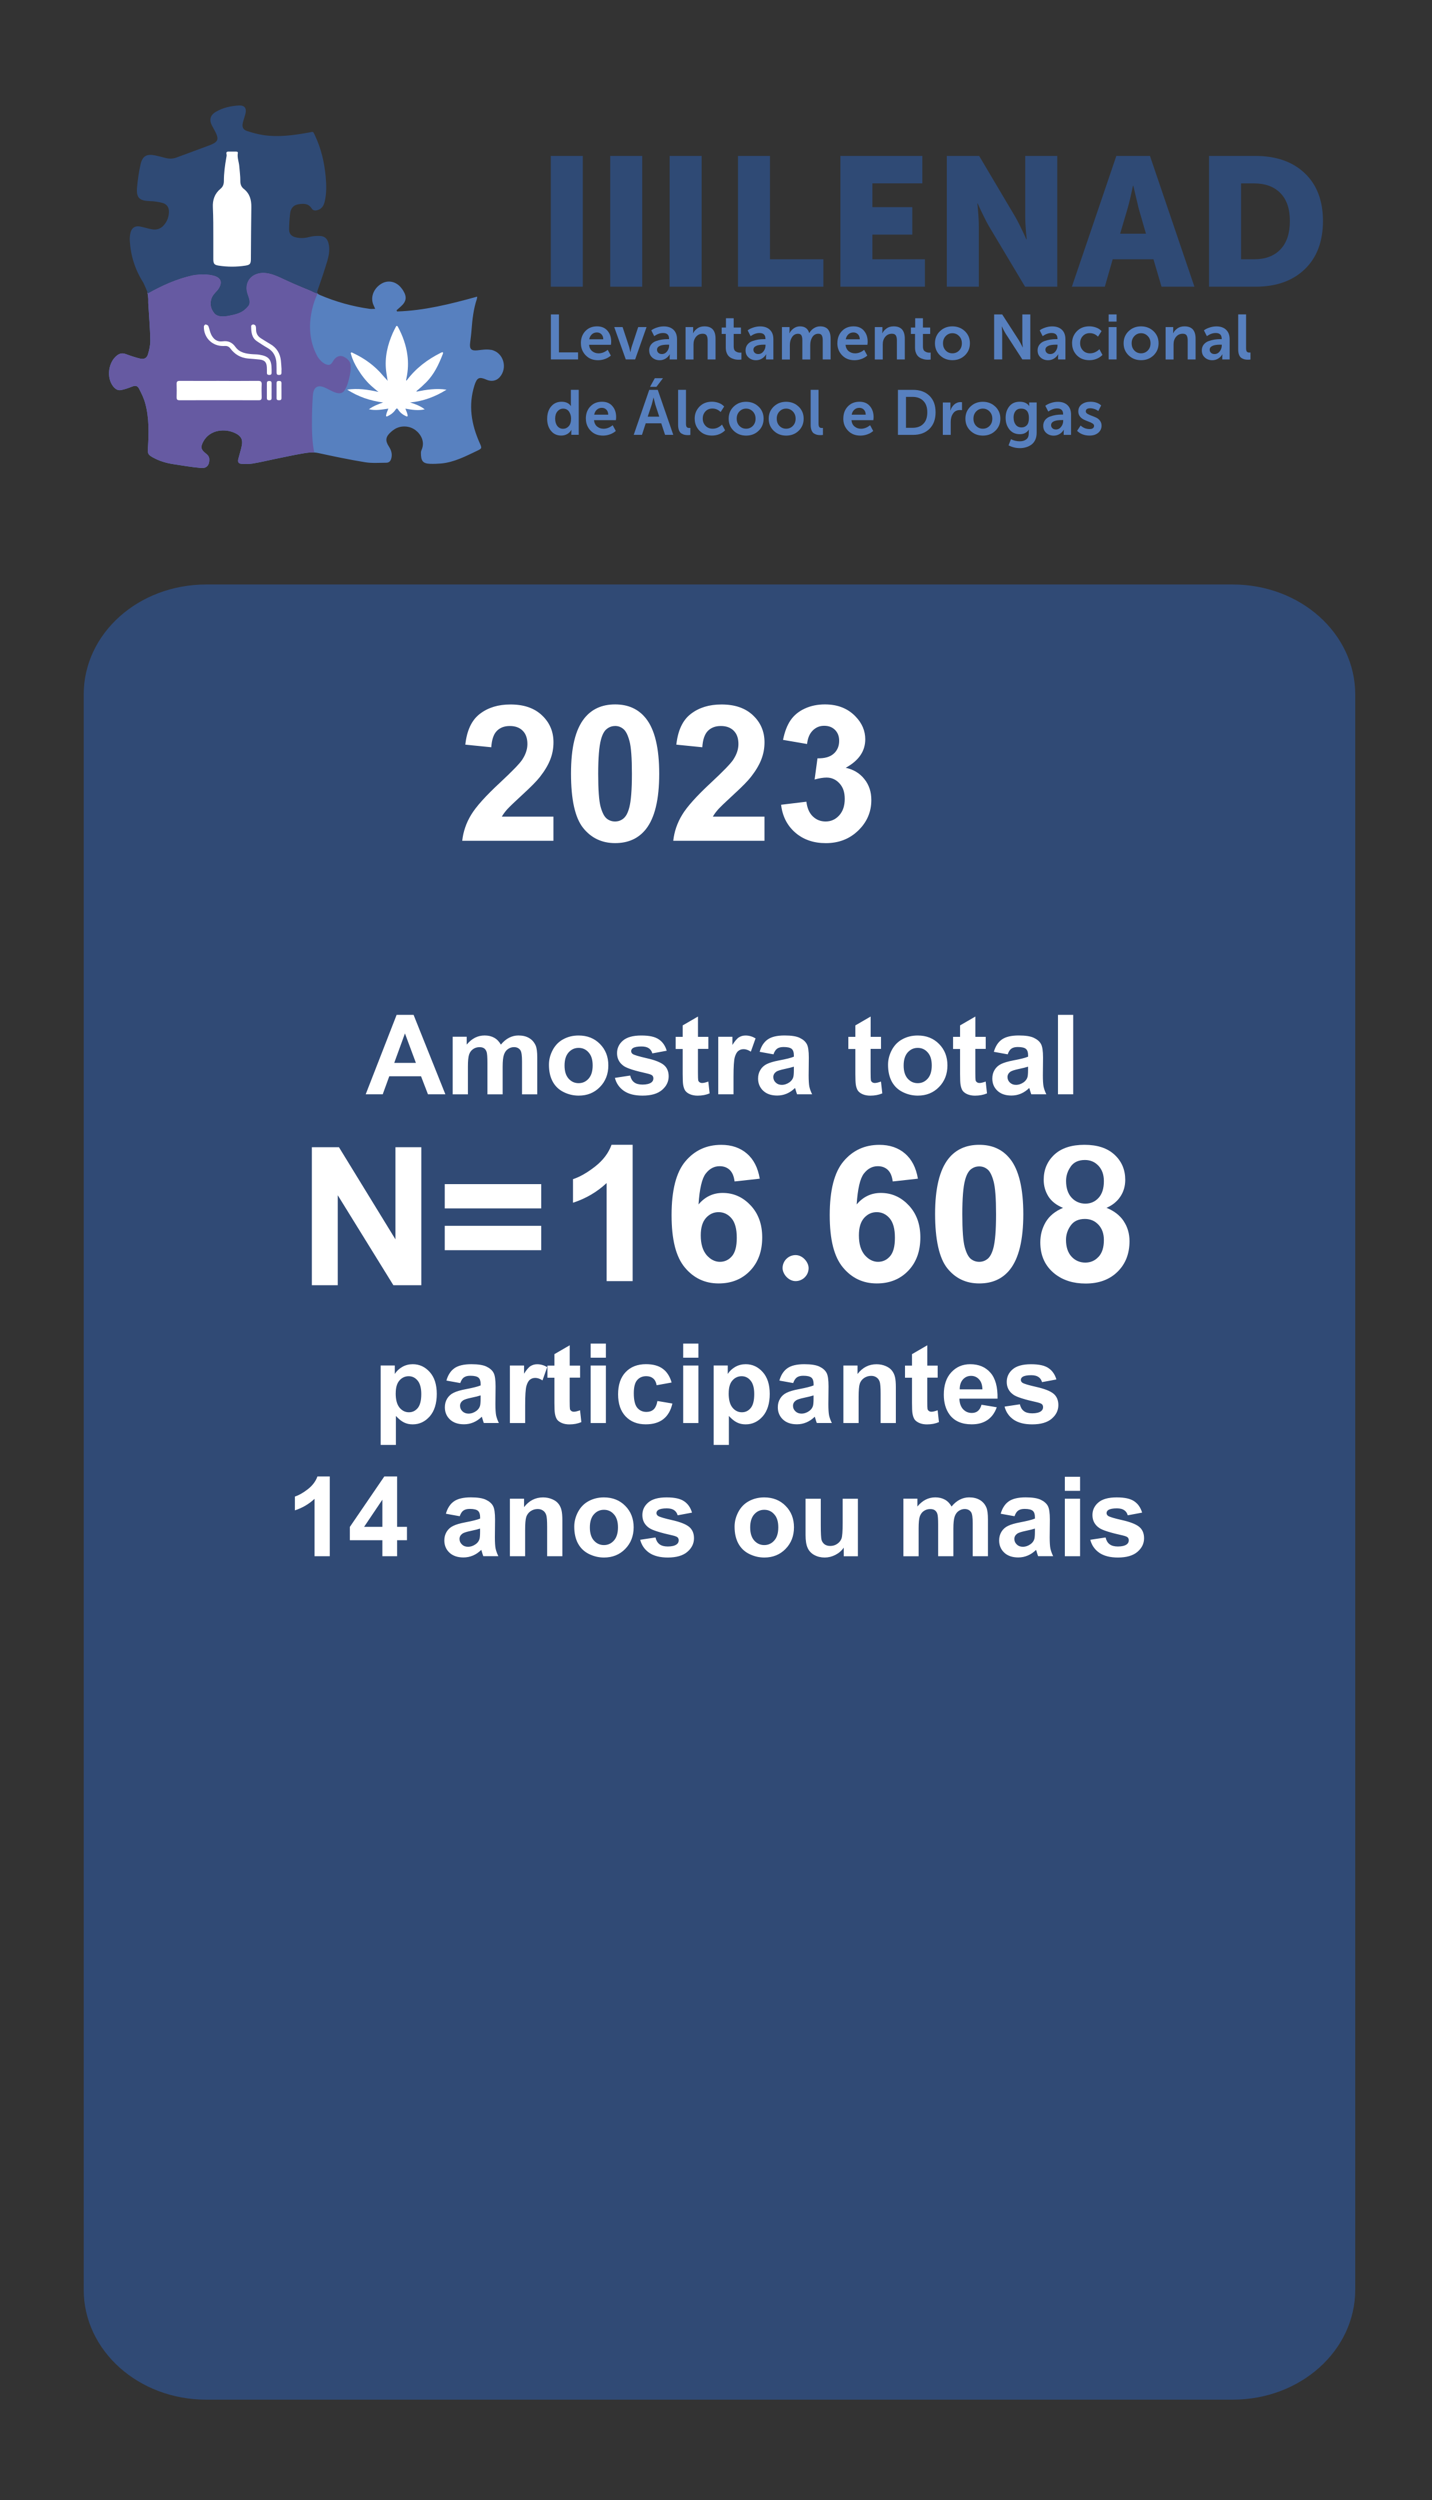 <svg xmlns="http://www.w3.org/2000/svg" id="Camada_1" data-name="Camada 1" viewBox="0 0 413 721"><rect x="0" y="0" width="413" height="721" fill="#333333" stroke="none"/><defs><style>      .cls-1 {        fill: #665aa2;      }      .cls-2 {        fill: #304a75;        fill-rule: evenodd;        isolation: isolate;      }      .cls-3 {        fill: #2f4a75;      }      .cls-4 {        fill: #fff;      }      .cls-5 {        fill: #5780bf;      }      .cls-6 {        fill: #fbe930;      }    </style></defs><g><path class="cls-2" d="M355.51,692H59.49c-19.57,0-35.35-14.15-35.35-31.72V200.27c0-17.57,15.77-31.72,35.35-31.72h296.02c19.57,0,35.35,14.15,35.35,31.72v460.01c0,17.57-15.77,31.72-35.35,31.72Z"></path><path class="cls-4" d="M128.46,315.57h-5.03l-2-5.2h-9.16l-1.89,5.2h-4.91l8.92-22.91h4.89l9.17,22.91ZM119.95,306.51l-3.16-8.5-3.09,8.5h6.25ZM130.55,298.97h4.05v2.27c1.45-1.76,3.17-2.64,5.17-2.64,1.06,0,1.98.22,2.77.66s1.42,1.1,1.92,1.98c.73-.89,1.52-1.55,2.36-1.98s1.74-.66,2.7-.66c1.22,0,2.25.25,3.09.75.84.49,1.47,1.21,1.89,2.17.3.71.45,1.85.45,3.44v10.61h-4.39v-9.48c0-1.65-.15-2.71-.45-3.19-.41-.62-1.03-.94-1.88-.94-.61,0-1.19.19-1.73.56s-.93.93-1.17,1.66c-.24.72-.36,1.86-.36,3.42v7.97h-4.39v-9.09c0-1.61-.08-2.66-.23-3.12s-.4-.82-.73-1.05c-.32-.23-.77-.34-1.33-.34-.68,0-1.29.18-1.83.55s-.93.89-1.17,1.58c-.23.69-.34,1.83-.34,3.42v8.06h-4.39v-16.59ZM158.32,307.04c0-1.46.36-2.87,1.08-4.23.72-1.36,1.73-2.41,3.05-3.12,1.32-.72,2.8-1.08,4.42-1.08,2.51,0,4.57.82,6.17,2.45,1.6,1.62,2.41,3.68,2.41,6.17s-.81,4.59-2.44,6.25c-1.61,1.65-3.65,2.47-6.11,2.47-1.52,0-2.97-.34-4.36-1.03-1.38-.69-2.42-1.69-3.14-3.02-.72-1.33-1.08-2.95-1.08-4.86ZM162.82,307.27c0,1.65.39,2.91,1.17,3.78.78.87,1.74,1.31,2.89,1.31,1.15,0,2.1-.44,2.88-1.31.78-.88,1.17-2.15,1.17-3.81s-.39-2.88-1.17-3.75c-.77-.88-1.73-1.31-2.88-1.31s-2.11.44-2.89,1.31c-.78.87-1.17,2.14-1.17,3.78ZM177.34,310.83l4.41-.67c.19.85.57,1.51,1.14,1.95.57.44,1.38.66,2.41.66,1.14,0,1.99-.21,2.56-.62.39-.29.58-.68.58-1.17,0-.33-.1-.61-.31-.83-.22-.21-.71-.4-1.47-.58-3.54-.78-5.79-1.49-6.73-2.14-1.31-.9-1.97-2.14-1.97-3.73,0-1.44.57-2.65,1.7-3.62s2.9-1.47,5.28-1.47,3.96.37,5.06,1.11,1.86,1.83,2.28,3.28l-4.14.77c-.18-.65-.52-1.14-1.02-1.48-.49-.34-1.19-.52-2.11-.52-1.16,0-1.98.16-2.48.48-.33.23-.5.53-.5.89,0,.31.15.58.44.8.4.29,1.76.7,4.09,1.23,2.34.53,3.98,1.18,4.91,1.95.92.78,1.38,1.87,1.38,3.27,0,1.52-.64,2.83-1.91,3.92-1.27,1.09-3.15,1.64-5.64,1.64-2.26,0-4.05-.46-5.38-1.38-1.31-.92-2.17-2.16-2.58-3.73ZM204.29,298.97v3.5h-3v6.69c0,1.35.03,2.15.08,2.38.06.22.19.4.39.55.21.15.46.22.75.22.41,0,.99-.14,1.77-.42l.38,3.41c-1.02.44-2.18.66-3.47.66-.79,0-1.51-.13-2.14-.39-.64-.27-1.1-.61-1.41-1.03-.29-.43-.49-1-.61-1.72-.09-.51-.14-1.54-.14-3.09v-7.23h-2.02v-3.5h2.02v-3.3l4.41-2.56v5.86h3ZM211.54,315.57h-4.39v-16.59h4.08v2.36c.7-1.11,1.32-1.85,1.88-2.2.56-.35,1.2-.53,1.91-.53,1,0,1.96.28,2.89.83l-1.36,3.83c-.74-.48-1.43-.72-2.06-.72s-1.14.17-1.56.52c-.43.33-.77.94-1.02,1.83-.24.89-.36,2.74-.36,5.56v5.12ZM223.07,304.04l-3.98-.72c.45-1.6,1.22-2.79,2.31-3.56s2.72-1.16,4.88-1.16c1.96,0,3.42.23,4.38.7.96.46,1.63,1.05,2.02,1.77.4.71.59,2.02.59,3.92l-.05,5.12c0,1.46.07,2.54.2,3.23.15.69.41,1.43.8,2.22h-4.34c-.11-.29-.26-.72-.42-1.3-.07-.26-.12-.43-.16-.52-.75.73-1.55,1.28-2.41,1.64-.85.36-1.77.55-2.73.55-1.71,0-3.06-.46-4.05-1.39-.98-.93-1.47-2.1-1.47-3.52,0-.94.22-1.77.67-2.5.45-.74,1.07-1.3,1.88-1.69.81-.4,1.98-.74,3.5-1.03,2.05-.39,3.47-.74,4.27-1.08v-.44c0-.84-.21-1.44-.62-1.8-.42-.36-1.2-.55-2.36-.55-.78,0-1.39.16-1.83.47-.44.3-.79.84-1.06,1.61ZM228.95,307.6c-.56.19-1.45.41-2.67.67-1.22.26-2.02.52-2.39.77-.57.41-.86.92-.86,1.55s.23,1.15.69,1.59c.46.45,1.04.67,1.75.67.79,0,1.55-.26,2.27-.78.53-.4.88-.88,1.05-1.45.11-.38.17-1.09.17-2.14v-.88ZM254.09,298.97v3.5h-3v6.69c0,1.35.03,2.15.08,2.38.06.22.19.4.39.55.21.15.46.22.75.22.41,0,.99-.14,1.77-.42l.38,3.41c-1.02.44-2.18.66-3.47.66-.79,0-1.51-.13-2.14-.39-.64-.27-1.1-.61-1.41-1.03-.29-.43-.49-1-.61-1.72-.09-.51-.14-1.54-.14-3.09v-7.23h-2.02v-3.5h2.02v-3.3l4.41-2.56v5.86h3ZM256.12,307.04c0-1.46.36-2.87,1.08-4.23.72-1.36,1.73-2.41,3.05-3.12,1.32-.72,2.8-1.08,4.42-1.08,2.51,0,4.57.82,6.17,2.45,1.6,1.62,2.41,3.68,2.41,6.17s-.81,4.59-2.44,6.25c-1.61,1.65-3.65,2.47-6.11,2.47-1.52,0-2.97-.34-4.36-1.03-1.38-.69-2.42-1.69-3.14-3.02-.72-1.33-1.08-2.95-1.08-4.86ZM260.62,307.27c0,1.65.39,2.91,1.17,3.78.78.87,1.74,1.31,2.89,1.31,1.15,0,2.1-.44,2.88-1.31.78-.88,1.17-2.15,1.17-3.81s-.39-2.88-1.17-3.75c-.77-.88-1.73-1.31-2.88-1.31s-2.11.44-2.89,1.31c-.78.87-1.17,2.14-1.17,3.78ZM284.29,298.97v3.5h-3v6.69c0,1.35.03,2.15.08,2.38.06.22.19.4.39.55.21.15.46.22.75.22.41,0,.99-.14,1.77-.42l.38,3.41c-1.02.44-2.18.66-3.47.66-.79,0-1.51-.13-2.14-.39-.64-.27-1.1-.61-1.41-1.03-.29-.43-.49-1-.61-1.72-.09-.51-.14-1.54-.14-3.09v-7.23h-2.02v-3.5h2.02v-3.3l4.41-2.56v5.86h3ZM290.62,304.04l-3.98-.72c.45-1.6,1.22-2.79,2.31-3.56s2.72-1.16,4.88-1.16c1.96,0,3.42.23,4.38.7.96.46,1.63,1.05,2.02,1.77.4.71.59,2.02.59,3.92l-.05,5.12c0,1.46.07,2.54.2,3.23.15.69.41,1.43.8,2.22h-4.34c-.11-.29-.26-.72-.42-1.3-.07-.26-.12-.43-.16-.52-.75.73-1.55,1.28-2.41,1.64-.85.36-1.77.55-2.73.55-1.71,0-3.06-.46-4.05-1.39-.98-.93-1.47-2.1-1.47-3.52,0-.94.22-1.77.67-2.5.45-.74,1.07-1.3,1.88-1.69.81-.4,1.98-.74,3.5-1.03,2.05-.39,3.47-.74,4.27-1.08v-.44c0-.84-.21-1.44-.62-1.8-.42-.36-1.2-.55-2.36-.55-.78,0-1.39.16-1.83.47-.44.3-.79.84-1.06,1.61ZM296.49,307.6c-.56.19-1.45.41-2.67.67-1.22.26-2.02.52-2.39.77-.57.41-.86.92-.86,1.55s.23,1.15.69,1.59c.46.45,1.04.67,1.75.67.79,0,1.55-.26,2.27-.78.53-.4.88-.88,1.05-1.45.11-.38.17-1.09.17-2.14v-.88ZM305.13,315.57v-22.91h4.39v22.91h-4.39Z"></path><path class="cls-4" d="M109.77,393.77h4.09v2.44c.53-.83,1.25-1.51,2.16-2.03s1.91-.78,3.02-.78c1.93,0,3.56.76,4.91,2.27s2.02,3.61,2.02,6.31-.68,4.93-2.03,6.47c-1.35,1.53-2.99,2.3-4.92,2.3-.92,0-1.75-.18-2.5-.55-.74-.36-1.52-.99-2.34-1.88v8.36h-4.39v-22.91ZM114.12,401.79c0,1.86.37,3.24,1.11,4.14.74.89,1.64,1.33,2.7,1.33s1.87-.41,2.55-1.22c.68-.82,1.02-2.17,1.02-4.03,0-1.74-.35-3.03-1.05-3.88s-1.56-1.27-2.59-1.27-1.96.42-2.67,1.25c-.71.82-1.06,2.05-1.06,3.67ZM132.73,398.84l-3.98-.72c.45-1.6,1.22-2.79,2.31-3.56s2.72-1.16,4.88-1.16c1.96,0,3.42.23,4.38.7.96.46,1.63,1.05,2.02,1.77.4.71.59,2.02.59,3.92l-.05,5.12c0,1.46.07,2.54.2,3.23.15.69.41,1.43.8,2.22h-4.34c-.11-.29-.26-.72-.42-1.3-.07-.26-.12-.43-.16-.52-.75.73-1.55,1.28-2.41,1.64s-1.77.55-2.73.55c-1.71,0-3.06-.46-4.05-1.39-.98-.93-1.47-2.1-1.47-3.52,0-.94.22-1.77.67-2.5.45-.74,1.07-1.3,1.88-1.69.81-.4,1.98-.74,3.5-1.03,2.05-.39,3.47-.74,4.27-1.08v-.44c0-.84-.21-1.44-.62-1.8-.42-.36-1.2-.55-2.36-.55-.78,0-1.39.16-1.83.47-.44.3-.79.84-1.06,1.61ZM138.6,402.4c-.56.19-1.45.41-2.67.67s-2.02.52-2.39.77c-.57.41-.86.92-.86,1.55s.23,1.15.69,1.59,1.04.67,1.75.67c.79,0,1.55-.26,2.27-.78.53-.4.88-.88,1.05-1.45.11-.38.17-1.09.17-2.14v-.88ZM151.45,410.37h-4.39v-16.59h4.08v2.36c.7-1.11,1.32-1.85,1.88-2.2.56-.35,1.2-.53,1.91-.53,1,0,1.96.28,2.89.83l-1.36,3.83c-.74-.48-1.43-.72-2.06-.72s-1.14.17-1.56.52c-.43.33-.77.94-1.02,1.83-.24.89-.36,2.74-.36,5.56v5.12ZM167.3,393.77v3.5h-3v6.69c0,1.35.03,2.15.08,2.38.06.22.19.4.39.55.21.15.46.22.75.22.41,0,.99-.14,1.77-.42l.38,3.41c-1.02.44-2.18.66-3.47.66-.79,0-1.51-.13-2.14-.39-.64-.27-1.1-.61-1.41-1.03-.29-.43-.49-1-.61-1.72-.09-.51-.14-1.54-.14-3.09v-7.23h-2.02v-3.5h2.02v-3.3l4.41-2.56v5.86h3ZM170.35,391.52v-4.06h4.39v4.06h-4.39ZM170.35,410.37v-16.59h4.39v16.59h-4.39ZM193.71,398.68l-4.33.78c-.15-.86-.48-1.52-1-1.95-.51-.44-1.18-.66-2-.66-1.09,0-1.97.38-2.62,1.14-.65.75-.97,2.01-.97,3.78,0,1.97.33,3.36.98,4.17.67.81,1.56,1.22,2.67,1.22.83,0,1.52-.23,2.05-.7.53-.48.91-1.3,1.12-2.45l4.31.73c-.45,1.98-1.31,3.47-2.58,4.48s-2.97,1.52-5.11,1.52c-2.43,0-4.36-.77-5.81-2.3-1.44-1.53-2.16-3.65-2.16-6.36s.72-4.87,2.17-6.39c1.45-1.53,3.41-2.3,5.88-2.3,2.02,0,3.62.44,4.81,1.31,1.2.86,2.06,2.19,2.58,3.97ZM197.04,391.52v-4.06h4.39v4.06h-4.39ZM197.04,410.37v-16.59h4.39v16.59h-4.39ZM205.8,393.77h4.09v2.44c.53-.83,1.25-1.51,2.16-2.03s1.91-.78,3.02-.78c1.93,0,3.56.76,4.91,2.27s2.02,3.61,2.02,6.31-.68,4.93-2.03,6.47c-1.35,1.53-2.99,2.3-4.92,2.3-.92,0-1.75-.18-2.5-.55-.74-.36-1.52-.99-2.34-1.88v8.36h-4.39v-22.91ZM210.15,401.79c0,1.86.37,3.24,1.11,4.14.74.89,1.64,1.33,2.7,1.33s1.87-.41,2.55-1.22c.68-.82,1.02-2.17,1.02-4.03,0-1.74-.35-3.03-1.05-3.88s-1.56-1.27-2.59-1.27-1.96.42-2.67,1.25c-.71.82-1.06,2.05-1.06,3.67ZM228.76,398.84l-3.98-.72c.45-1.6,1.22-2.79,2.31-3.56s2.72-1.16,4.88-1.16c1.96,0,3.42.23,4.38.7.96.46,1.63,1.05,2.02,1.77.4.71.59,2.02.59,3.92l-.05,5.12c0,1.46.07,2.54.2,3.23.15.69.41,1.43.8,2.22h-4.34c-.11-.29-.26-.72-.42-1.3-.07-.26-.12-.43-.16-.52-.75.73-1.55,1.28-2.41,1.64s-1.77.55-2.73.55c-1.71,0-3.06-.46-4.05-1.39-.98-.93-1.47-2.1-1.47-3.52,0-.94.22-1.77.67-2.5.45-.74,1.07-1.3,1.88-1.69.81-.4,1.98-.74,3.5-1.03,2.05-.39,3.47-.74,4.27-1.08v-.44c0-.84-.21-1.44-.62-1.8-.42-.36-1.2-.55-2.36-.55-.78,0-1.39.16-1.83.47-.44.3-.79.84-1.06,1.61ZM234.63,402.4c-.56.19-1.45.41-2.67.67s-2.02.52-2.39.77c-.57.41-.86.92-.86,1.55s.23,1.15.69,1.59,1.04.67,1.75.67c.79,0,1.55-.26,2.27-.78.53-.4.88-.88,1.05-1.45.11-.38.17-1.09.17-2.14v-.88ZM258.37,410.37h-4.39v-8.47c0-1.79-.09-2.95-.28-3.47-.19-.53-.49-.94-.92-1.23-.42-.29-.92-.44-1.52-.44-.76,0-1.44.21-2.05.62s-1.02.97-1.25,1.66c-.22.69-.33,1.96-.33,3.81v7.52h-4.39v-16.59h4.08v2.44c1.45-1.88,3.27-2.81,5.47-2.81.97,0,1.85.18,2.66.53.8.34,1.41.79,1.81,1.33.42.54.7,1.16.86,1.84.17.69.25,1.67.25,2.95v10.31ZM270.43,393.77v3.5h-3v6.69c0,1.35.03,2.15.08,2.38.06.22.19.4.39.55.21.15.46.22.75.22.41,0,.99-.14,1.77-.42l.38,3.41c-1.02.44-2.18.66-3.47.66-.79,0-1.51-.13-2.14-.39-.64-.27-1.1-.61-1.41-1.03-.29-.43-.49-1-.61-1.72-.09-.51-.14-1.54-.14-3.09v-7.23h-2.02v-3.5h2.02v-3.3l4.41-2.56v5.86h3ZM283.09,405.09l4.38.73c-.56,1.6-1.45,2.83-2.67,3.67-1.21.83-2.72,1.25-4.55,1.25-2.89,0-5.02-.94-6.41-2.83-1.09-1.51-1.64-3.42-1.64-5.72,0-2.75.72-4.9,2.16-6.45,1.44-1.56,3.26-2.34,5.45-2.34,2.47,0,4.42.82,5.84,2.45,1.43,1.62,2.11,4.12,2.05,7.48h-11c.03,1.3.39,2.32,1.06,3.05.68.72,1.52,1.08,2.53,1.08.69,0,1.27-.19,1.73-.56s.82-.98,1.06-1.81ZM283.34,400.65c-.03-1.27-.36-2.23-.98-2.89-.62-.67-1.39-1-2.28-1-.96,0-1.75.35-2.37,1.05s-.93,1.65-.92,2.84h6.56ZM289.73,405.63l4.41-.67c.19.85.57,1.51,1.14,1.95.57.44,1.38.66,2.41.66,1.14,0,1.99-.21,2.56-.62.39-.29.58-.68.58-1.17,0-.33-.1-.61-.31-.83-.22-.21-.71-.4-1.47-.58-3.54-.78-5.79-1.49-6.73-2.14-1.31-.9-1.97-2.14-1.97-3.73,0-1.44.57-2.65,1.7-3.62s2.9-1.47,5.28-1.47,3.96.37,5.06,1.11,1.86,1.83,2.28,3.28l-4.14.77c-.18-.65-.52-1.14-1.02-1.48-.49-.34-1.19-.52-2.11-.52-1.16,0-1.98.16-2.48.48-.33.23-.5.53-.5.89,0,.31.15.58.44.8.4.29,1.76.7,4.09,1.23,2.34.53,3.98,1.18,4.91,1.95.92.78,1.38,1.87,1.38,3.27,0,1.52-.64,2.83-1.91,3.92s-3.15,1.64-5.64,1.64c-2.26,0-4.05-.46-5.38-1.38-1.31-.92-2.17-2.16-2.58-3.73Z"></path><path class="cls-4" d="M95.11,448.77h-4.39v-16.55c-1.6,1.5-3.49,2.61-5.67,3.33v-3.98c1.15-.38,2.39-1.08,3.73-2.12,1.34-1.05,2.27-2.28,2.77-3.67h3.56v23ZM110.28,448.77v-4.61h-9.38v-3.84l9.94-14.55h3.69v14.53h2.84v3.86h-2.84v4.61h-4.25ZM110.28,440.3v-7.83l-5.27,7.83h5.27ZM132.58,437.24l-3.98-.72c.45-1.6,1.22-2.79,2.31-3.56,1.09-.77,2.72-1.16,4.88-1.16,1.96,0,3.42.23,4.38.7.96.46,1.63,1.05,2.02,1.77.4.71.59,2.02.59,3.92l-.05,5.12c0,1.46.07,2.54.2,3.23.15.69.41,1.43.8,2.22h-4.34c-.11-.29-.26-.72-.42-1.3-.07-.26-.12-.43-.16-.52-.75.73-1.55,1.28-2.41,1.64-.85.36-1.77.55-2.73.55-1.71,0-3.06-.46-4.05-1.39-.98-.93-1.47-2.1-1.47-3.52,0-.94.22-1.77.67-2.5.45-.74,1.07-1.3,1.88-1.69.81-.4,1.98-.74,3.5-1.03,2.05-.39,3.47-.74,4.27-1.08v-.44c0-.84-.21-1.44-.62-1.8-.42-.36-1.2-.55-2.36-.55-.78,0-1.39.16-1.83.47-.44.3-.79.84-1.06,1.61ZM138.45,440.8c-.56.19-1.45.41-2.67.67-1.22.26-2.02.52-2.39.77-.57.41-.86.92-.86,1.55s.23,1.15.69,1.59c.46.45,1.04.67,1.75.67.79,0,1.55-.26,2.27-.78.53-.4.88-.88,1.05-1.45.11-.38.17-1.09.17-2.14v-.88ZM162.19,448.77h-4.39v-8.47c0-1.79-.09-2.95-.28-3.47-.19-.53-.49-.94-.92-1.23-.42-.29-.92-.44-1.52-.44-.76,0-1.44.21-2.05.62-.6.42-1.02.97-1.25,1.66-.22.69-.33,1.96-.33,3.81v7.52h-4.39v-16.59h4.08v2.44c1.45-1.88,3.27-2.81,5.47-2.81.97,0,1.85.18,2.66.53.8.34,1.41.79,1.81,1.33.42.54.7,1.16.86,1.84.17.69.25,1.67.25,2.95v10.31ZM165.62,440.24c0-1.46.36-2.87,1.08-4.23.72-1.36,1.73-2.41,3.05-3.12,1.32-.72,2.8-1.08,4.42-1.08,2.51,0,4.57.82,6.17,2.45,1.6,1.62,2.41,3.68,2.41,6.17s-.81,4.59-2.44,6.25c-1.61,1.65-3.65,2.47-6.11,2.47-1.52,0-2.97-.34-4.36-1.03-1.38-.69-2.42-1.69-3.14-3.02-.72-1.33-1.08-2.95-1.08-4.86ZM170.12,440.47c0,1.65.39,2.91,1.17,3.78s1.74,1.31,2.89,1.31,2.1-.44,2.88-1.31c.78-.88,1.17-2.15,1.17-3.81s-.39-2.88-1.17-3.75c-.77-.88-1.73-1.31-2.88-1.31s-2.11.44-2.89,1.31-1.17,2.14-1.17,3.78ZM184.64,444.03l4.41-.67c.19.85.57,1.51,1.14,1.95.57.44,1.38.66,2.41.66,1.14,0,1.99-.21,2.56-.62.39-.29.58-.68.58-1.17,0-.33-.1-.61-.31-.83-.22-.21-.71-.4-1.47-.58-3.54-.78-5.79-1.49-6.73-2.14-1.31-.9-1.97-2.14-1.97-3.73,0-1.44.57-2.65,1.7-3.62,1.14-.98,2.9-1.47,5.28-1.47s3.96.37,5.06,1.11c1.1.74,1.86,1.83,2.28,3.28l-4.14.77c-.18-.65-.52-1.14-1.02-1.48-.49-.34-1.19-.52-2.11-.52-1.16,0-1.98.16-2.48.48-.33.23-.5.53-.5.89,0,.31.15.58.44.8.4.29,1.76.7,4.09,1.23,2.34.53,3.98,1.18,4.91,1.95.92.78,1.38,1.87,1.38,3.27,0,1.52-.64,2.83-1.91,3.92s-3.15,1.64-5.64,1.64c-2.26,0-4.05-.46-5.38-1.38-1.31-.92-2.17-2.16-2.58-3.73ZM211.86,440.24c0-1.46.36-2.87,1.08-4.23.72-1.36,1.73-2.41,3.05-3.12,1.32-.72,2.8-1.08,4.42-1.08,2.51,0,4.57.82,6.17,2.45,1.6,1.62,2.41,3.68,2.41,6.17s-.81,4.59-2.44,6.25c-1.61,1.65-3.65,2.47-6.11,2.47-1.52,0-2.97-.34-4.36-1.03-1.38-.69-2.42-1.69-3.14-3.02-.72-1.33-1.08-2.95-1.08-4.86ZM216.36,440.47c0,1.65.39,2.91,1.17,3.78s1.74,1.31,2.89,1.31,2.1-.44,2.88-1.31c.78-.88,1.17-2.15,1.17-3.81s-.39-2.88-1.17-3.75c-.77-.88-1.73-1.31-2.88-1.31s-2.11.44-2.89,1.31-1.17,2.14-1.17,3.78ZM243.34,448.77v-2.48c-.6.89-1.4,1.58-2.39,2.09-.98.51-2.02.77-3.11.77s-2.11-.24-3-.73c-.89-.49-1.53-1.18-1.92-2.06-.4-.89-.59-2.11-.59-3.67v-10.5h4.39v7.62c0,2.33.08,3.77.23,4.3.17.52.46.94.89,1.25.43.3.97.45,1.62.45.75,0,1.42-.2,2.02-.61.59-.42,1-.93,1.22-1.53.22-.61.33-2.11.33-4.48v-7h4.39v16.59h-4.08ZM260.53,432.17h4.05v2.27c1.45-1.76,3.17-2.64,5.17-2.64,1.06,0,1.98.22,2.77.66s1.42,1.1,1.92,1.98c.73-.89,1.52-1.55,2.36-1.98s1.74-.66,2.7-.66c1.22,0,2.25.25,3.09.75.84.49,1.47,1.21,1.89,2.17.3.71.45,1.85.45,3.44v10.61h-4.39v-9.48c0-1.65-.15-2.71-.45-3.19-.41-.62-1.03-.94-1.87-.94-.61,0-1.19.19-1.73.56s-.93.93-1.17,1.66c-.24.72-.36,1.86-.36,3.42v7.97h-4.39v-9.09c0-1.61-.08-2.66-.23-3.12s-.4-.82-.73-1.05c-.32-.23-.77-.34-1.33-.34-.68,0-1.29.18-1.83.55-.54.36-.93.89-1.17,1.58-.23.69-.34,1.83-.34,3.42v8.06h-4.39v-16.59ZM292.59,437.24l-3.98-.72c.45-1.6,1.22-2.79,2.31-3.56,1.09-.77,2.72-1.16,4.88-1.16,1.96,0,3.42.23,4.38.7.96.46,1.63,1.05,2.02,1.77.4.71.59,2.02.59,3.92l-.05,5.12c0,1.46.07,2.54.2,3.23.15.69.41,1.43.8,2.22h-4.34c-.11-.29-.26-.72-.42-1.3-.07-.26-.12-.43-.16-.52-.75.73-1.55,1.28-2.41,1.64-.85.36-1.77.55-2.73.55-1.71,0-3.06-.46-4.05-1.39-.98-.93-1.47-2.1-1.47-3.52,0-.94.22-1.77.67-2.5.45-.74,1.07-1.3,1.88-1.69.81-.4,1.98-.74,3.5-1.03,2.05-.39,3.47-.74,4.27-1.08v-.44c0-.84-.21-1.44-.62-1.8-.42-.36-1.2-.55-2.36-.55-.78,0-1.39.16-1.83.47-.44.3-.79.84-1.06,1.61ZM298.47,440.8c-.56.19-1.45.41-2.67.67-1.22.26-2.02.52-2.39.77-.57.41-.86.92-.86,1.55s.23,1.15.69,1.59c.46.45,1.04.67,1.75.67.79,0,1.55-.26,2.27-.78.53-.4.88-.88,1.05-1.45.11-.38.17-1.09.17-2.14v-.88ZM307.11,429.92v-4.06h4.39v4.06h-4.39ZM307.11,448.77v-16.59h4.39v16.59h-4.39ZM314.45,444.03l4.41-.67c.19.85.57,1.51,1.14,1.95.57.44,1.38.66,2.41.66,1.14,0,1.99-.21,2.56-.62.39-.29.58-.68.58-1.17,0-.33-.1-.61-.31-.83-.22-.21-.71-.4-1.47-.58-3.54-.78-5.79-1.49-6.73-2.14-1.31-.9-1.97-2.14-1.97-3.73,0-1.44.57-2.65,1.7-3.62,1.14-.98,2.9-1.47,5.28-1.47s3.96.37,5.06,1.11c1.1.74,1.86,1.83,2.28,3.28l-4.14.77c-.18-.65-.52-1.14-1.02-1.48-.49-.34-1.19-.52-2.11-.52-1.16,0-1.98.16-2.48.48-.33.23-.5.53-.5.89,0,.31.15.58.44.8.4.29,1.76.7,4.09,1.23,2.34.53,3.98,1.18,4.91,1.95.92.78,1.38,1.87,1.38,3.27,0,1.52-.64,2.83-1.91,3.92s-3.15,1.64-5.64,1.64c-2.26,0-4.05-.46-5.38-1.38-1.31-.92-2.17-2.16-2.58-3.73Z"></path></g><path class="cls-4" d="M159.62,235.49v6.97h-26.31c.29-2.64,1.14-5.14,2.57-7.49,1.42-2.36,4.24-5.49,8.45-9.39,3.38-3.15,5.45-5.29,6.22-6.41,1.04-1.55,1.56-3.08,1.56-4.6,0-1.67-.45-2.95-1.36-3.85-.9-.91-2.14-1.36-3.72-1.36s-2.82.48-3.75,1.43c-.92.94-1.45,2.51-1.59,4.7l-7.49-.75c.45-4.13,1.85-7.09,4.2-8.88,2.35-1.81,5.29-2.71,8.82-2.71,3.86,0,6.89,1.04,9.09,3.13,2.21,2.08,3.32,4.68,3.32,7.78,0,1.76-.32,3.44-.95,5.03-.63,1.59-1.63,3.26-3,5-.91,1.16-2.55,2.83-4.92,5-2.36,2.17-3.86,3.61-4.51,4.33-.63.72-1.14,1.41-1.52,2.08h14.89ZM177.4,203.13c3.79,0,6.76,1.35,8.9,4.06,2.54,3.21,3.82,8.52,3.82,15.95s-1.28,12.73-3.85,15.98c-2.12,2.67-5.07,4.01-8.87,4.01s-6.89-1.46-9.23-4.39c-2.33-2.94-3.49-8.17-3.49-15.68s1.28-12.68,3.85-15.92c2.13-2.67,5.09-4.01,8.88-4.01ZM177.4,209.36c-.91,0-1.72.29-2.44.88-.72.58-1.27,1.61-1.65,3.11-.52,1.93-.79,5.2-.79,9.8s.23,7.75.69,9.47c.47,1.72,1.06,2.86,1.76,3.43s1.51.85,2.42.85,1.72-.29,2.42-.87c.72-.58,1.27-1.61,1.67-3.11.51-1.92.77-5.18.77-9.78s-.24-7.75-.71-9.46c-.46-1.72-1.04-2.87-1.75-3.45-.69-.59-1.5-.88-2.4-.88ZM220.48,235.49v6.97h-26.31c.29-2.64,1.14-5.14,2.57-7.49,1.42-2.36,4.24-5.49,8.45-9.39,3.38-3.15,5.45-5.29,6.22-6.41,1.04-1.55,1.56-3.08,1.56-4.6,0-1.67-.45-2.95-1.36-3.85-.9-.91-2.14-1.36-3.72-1.36s-2.82.48-3.75,1.43c-.92.94-1.45,2.51-1.59,4.7l-7.49-.75c.45-4.13,1.85-7.09,4.2-8.88,2.35-1.81,5.29-2.71,8.82-2.71,3.86,0,6.89,1.04,9.09,3.13,2.21,2.08,3.32,4.68,3.32,7.78,0,1.76-.32,3.44-.95,5.03-.63,1.59-1.63,3.26-3,5-.91,1.16-2.55,2.83-4.92,5-2.36,2.17-3.86,3.61-4.51,4.33-.63.72-1.14,1.41-1.52,2.08h14.89ZM225.29,232.07l7.28-.88c.22,1.85.84,3.27,1.86,4.25,1.02.97,2.24,1.46,3.69,1.46,1.55,0,2.85-.59,3.91-1.76,1.07-1.18,1.6-2.76,1.6-4.75s-.51-3.39-1.52-4.49c-1.02-1.11-2.26-1.67-3.72-1.67-.96,0-2.11.19-3.45.56l.83-6.11c2.03.05,3.58-.38,4.65-1.31,1.07-.94,1.6-2.19,1.6-3.74,0-1.31-.4-2.36-1.19-3.14-.78-.79-1.82-1.19-3.13-1.19s-2.38.45-3.29,1.35c-.91.89-1.46,2.19-1.65,3.9l-6.93-1.19c.48-2.36,1.21-4.25,2.18-5.66.97-1.42,2.32-2.54,4.06-3.35,1.74-.81,3.69-1.22,5.85-1.22,3.69,0,6.64,1.18,8.87,3.53,1.84,1.92,2.76,4.1,2.76,6.53,0,3.43-1.88,6.17-5.64,8.22,2.24.48,4.03,1.56,5.37,3.24,1.35,1.67,2.02,3.69,2.02,6.06,0,3.43-1.26,6.36-3.77,8.79-2.5,2.43-5.62,3.64-9.36,3.64-3.55,0-6.49-1.02-8.83-3.06-2.33-2.04-3.68-4.71-4.06-8Z"></path><g><g><path class="cls-4" d="M182.46,369.44h-7.51v-28.28c-2.73,2.56-5.96,4.46-9.69,5.68v-6.8c1.95-.64,4.08-1.85,6.37-3.64,2.3-1.8,3.88-3.89,4.74-6.27h6.09v39.31Z"></path><path class="cls-4" d="M216.48,347.6c-2.23-2.4-4.92-3.59-8.06-3.59-2.78,0-5.1,1.11-6.96,3.32.29-4.5.98-7.46,2.06-8.88,1.1-1.43,2.44-2.15,4.03-2.15,1.19,0,2.16.36,2.91,1.08.75.72,1.21,1.82,1.4,3.32l7.26-.8c-.53-3.17-1.78-5.59-3.73-7.26-1.94-1.66-4.4-2.5-7.37-2.5-4.24,0-7.69,1.59-10.35,4.76-2.66,3.16-3.98,8.33-3.98,15.5s1.27,12.04,3.82,15.11,5.8,4.6,9.75,4.6c3.69,0,6.71-1.21,9.04-3.62,2.35-2.43,3.53-5.65,3.53-9.66,0-3.77-1.11-6.85-3.34-9.23ZM211.1,362.25c-.93,1.08-2.09,1.63-3.48,1.63s-2.72-.66-3.85-1.97c-1.11-1.33-1.67-3.21-1.67-5.66,0-2.21.5-3.88,1.49-5.01,1.01-1.13,2.23-1.69,3.66-1.69s2.74.6,3.73,1.79c1.01,1.18,1.51,3.04,1.51,5.59s-.47,4.25-1.4,5.33Z"></path><rect class="cls-4" x="225.7" y="361.93" width="7.51" height="7.51" rx="3.76" ry="3.76"></rect><path class="cls-4" d="M262.09,347.6c-2.23-2.4-4.92-3.59-8.06-3.59-2.78,0-5.1,1.11-6.96,3.32.29-4.5.98-7.46,2.06-8.88,1.1-1.43,2.44-2.15,4.03-2.15,1.19,0,2.16.36,2.91,1.08.75.72,1.21,1.82,1.4,3.32l7.26-.8c-.53-3.17-1.78-5.59-3.73-7.26-1.94-1.66-4.4-2.5-7.37-2.5-4.24,0-7.69,1.59-10.35,4.76-2.66,3.16-3.98,8.33-3.98,15.5s1.27,12.04,3.82,15.11c2.55,3.07,5.8,4.6,9.75,4.6,3.69,0,6.71-1.21,9.04-3.62,2.35-2.43,3.53-5.65,3.53-9.66,0-3.77-1.11-6.85-3.34-9.23ZM256.71,362.25c-.93,1.08-2.09,1.63-3.48,1.63s-2.72-.66-3.85-1.97c-1.11-1.33-1.67-3.21-1.67-5.66,0-2.21.5-3.88,1.49-5.01,1.01-1.13,2.23-1.69,3.66-1.69s2.74.6,3.73,1.79c1.01,1.18,1.51,3.04,1.51,5.59s-.47,4.25-1.4,5.33Z"></path><path class="cls-4" d="M291.3,334.18c-2.14-2.7-5.1-4.05-8.88-4.05s-6.76,1.34-8.88,4.01c-2.56,3.24-3.85,8.54-3.85,15.91s1.17,12.73,3.5,15.66,5.41,4.4,9.23,4.4,6.74-1.34,8.86-4.01c2.56-3.24,3.85-8.56,3.85-15.96s-1.27-12.75-3.82-15.96ZM286.49,359.92c-.4,1.5-.95,2.53-1.67,3.11-.7.56-1.5.85-2.4.85s-1.72-.28-2.43-.85c-.7-.56-1.29-1.7-1.76-3.41-.46-1.72-.69-4.88-.69-9.48s.26-7.86.78-9.8c.4-1.5.95-2.53,1.65-3.11.72-.58,1.53-.87,2.45-.87s1.7.29,2.4.87c.7.58,1.28,1.73,1.74,3.46.47,1.71.71,4.86.71,9.46s-.26,7.85-.78,9.78Z"></path><path class="cls-4" d="M324.08,352.13c-1.13-1.68-2.78-2.95-4.95-3.82,1.71-.75,3.04-1.82,3.98-3.23.95-1.42,1.42-3.04,1.42-4.85,0-2.92-1.03-5.33-3.09-7.24s-4.95-2.86-8.68-2.86-6.66.95-8.7,2.86c-2.03,1.91-3.05,4.32-3.05,7.24,0,1.71.44,3.28,1.31,4.72.89,1.43,2.3,2.56,4.26,3.37-2.27.96-3.94,2.33-4.99,4.1-1.04,1.77-1.56,3.72-1.56,5.84,0,3.85,1.4,6.88,4.19,9.09,2.37,1.86,5.33,2.79,8.88,2.79,3.83,0,6.9-1.13,9.2-3.39,2.3-2.26,3.46-5.2,3.46-8.82,0-2.18-.56-4.11-1.69-5.79ZM308.79,336.41c.9-1.27,2.27-1.9,4.1-1.9,1.59,0,2.89.56,3.92,1.67,1.04,1.11,1.56,2.59,1.56,4.42,0,2.11-.51,3.72-1.53,4.83-1.01,1.11-2.28,1.67-3.82,1.67s-2.92-.58-3.98-1.74c-1.05-1.16-1.58-2.77-1.58-4.83,0-1.48.45-2.85,1.35-4.12ZM316.82,362.43c-1.01,1.11-2.28,1.67-3.82,1.67s-2.92-.58-3.98-1.74c-1.05-1.16-1.58-2.77-1.58-4.83,0-1.48.45-2.85,1.35-4.12.9-1.27,2.27-1.9,4.1-1.9,1.59,0,2.89.56,3.92,1.67,1.04,1.11,1.56,2.59,1.56,4.42,0,2.11-.51,3.72-1.53,4.83Z"></path></g><path class="cls-4" d="M89.94,370.62v-39.79h7.82l16.29,26.57v-26.57h7.46v39.79h-8.06l-16.04-25.95v25.95h-7.46ZM128.27,348.47v-7h27.82v7h-27.82ZM128.27,360.52v-7.03h27.82v7.03h-27.82Z"></path></g><g><g id="NOVO-LOGO"><g><path id="_3" data-name="3" class="cls-5" d="M141.63,100.9c-1.24-.24-2.59-.03-3.87.12-1.78.21-2.4-.32-2.18-2.09.15-1.27.33-2.53.42-3.81.22-3.01.56-5.99,1.52-8.87.06-.18.06-.37.11-.71-7.65,2.11-15.24,4.04-23.12,4.28-.05-.11-.1-.23-.14-.34.42-.37.83-.74,1.25-1.11,1.58-1.41,1.78-2.72.69-4.52-.18-.29-.38-.57-.59-.83-1.51-1.91-3.89-2.37-5.83-1.14-2.25,1.42-3.15,4.02-2.13,6.18.14.29.26.6.44,1.01-.62,0-1.1.06-1.56,0-4.98-.7-9.77-2.03-14.4-4.01-.35-.15-.56-.3-.67-.48.01.02.02.05.04.07-.6,0-1.58-.62-2.06-.81-.87-.36-1.73-.72-2.6-1.08-1.68-.7-3.35-1.42-4.99-2.2-2.55-1.21-5.65-2.68-8.45-1.35-1.86.88-2.69,2.77-2.34,4.77.25,1.42,1.41,3.06.38,4.33-.38.46-.84.91-1.33,1.26-.88.62-1.89.97-2.93,1.2-1.61.36-4.28,1.04-5.5-.5-.38-.48-.69-1.01-.86-1.6-.27-.92-.18-1.89.17-2.78.46-1.16,1.46-1.76,2.05-2.75,2.71-4.58-5.39-4.22-7.67-3.72-4.46.97-8.85,2.96-12.84,5.21-.07-.16-.13-.31-.19-.46.24.89.34,1.82.31,2.78-.02.51.05,1.02.07,1.53.19,3.23.46,6.45.52,9.68.02,1.33-.29,2.7-.67,3.99-.34,1.14-1.11,1.53-2.27,1.26-1.4-.33-2.77-.8-4.13-1.3-.92-.34-1.69-.24-2.47.34-2.59,1.95-3.18,6.44-1.17,8.98.58.74,1.33,1.25,2.27,1.06,1.04-.21,2.06-.55,3.05-.95,1.05-.42,1.65-.39,2.16.59.69,1.33,1.36,2.7,1.75,4.13,1.17,4.27,1.07,8.65.79,13.02-.1,1.55.05,1.87,1.42,2.63,1.81,1.01,3.75,1.6,5.78,1.92,2.71.43,5.43.89,8.16,1.13,1.62.15,2.41-.89,2.35-2.53-.03-.85-.56-1.31-1.15-1.78-1.32-1.05-1.39-1.81-.59-3.3,1.91-3.55,6.4-3.87,9.33-2.38,1.59.81,2.12,1.81,1.77,3.55-.26,1.28-.67,2.52-.99,3.78-.25.98.05,1.44,1.05,1.47,1.05.04,2.12.07,3.14-.1,2.09-.35,4.15-.85,6.23-1.28,2.7-.55,5.39-1.14,8.1-1.61,1.47-.26,2.93-.48,4.47-.15,4.51.98,9.04,1.93,13.59,2.67,1.99.32,4.07.15,6.1.14.81,0,1.25-.51,1.45-1.31.31-1.26-.04-2.32-.72-3.38-1.12-1.72-.94-2.8.6-4.18.3-.26.61-.51.94-.73,1.84-1.22,4.39-1.13,6.16.22,1.49,1.13,2.79,3.29,1.75,5.64-.11.26-.2.55-.2.82-.03,2.39.55,3.15,2.59,3.23,1.07.04,2.16,0,3.23-.09,3.73-.35,6.99-2.05,10.29-3.62,1.54-.74,1.51-.77.82-2.32-2.38-5.35-3.31-10.83-1.5-16.57.72-2.27,1.37-2.59,3.49-1.65,1.39.61,2.8.35,3.75-.68,2.47-2.71,1.13-7.25-2.46-7.95Z"></path><path id="_1" data-name="1" class="cls-3" d="M94.48,74.89c.44-1.49.66-3.06.29-4.63-.32-1.36-1.06-2.14-2.44-2.21-1.06-.05-2.17.02-3.18.3-1.31.36-2.57.4-3.86.09-1.24-.3-1.91-1-1.91-2.27,0-1.53.12-3.06.29-4.58.15-1.39.87-2.43,2.34-2.67,1.46-.24,2.92-.33,3.87,1.18.37.59.91.69,1.56.53,1.52-.36,2.02-1.53,2.29-2.87.46-2.22.41-4.45.21-6.7-.37-4.13-1.28-8.12-3.05-11.89-.66-1.41-.42-1.19-1.91-.93-4.26.75-8.53,1.37-12.86.74-1.64-.24-3.28-.67-4.86-1.2-1.21-.4-1.51-1.19-1.21-2.43.22-.88.54-1.73.75-2.62.36-1.51-.27-2.38-1.81-2.31-2.37.11-4.68.62-6.75,1.84-1.63.96-1.96,2.32-1.09,3.99.39.75.84,1.49,1.19,2.26.73,1.63.43,2.35-1.2,3.1-.15.07-.31.14-.47.2-3.25,1.2-6.49,2.4-9.74,3.61-1.05.39-2.1.41-3.17.14-1.02-.26-2.03-.54-3.06-.75-2.39-.48-3.6.18-4.15,2.55-.5,2.15-.81,4.35-1.01,6.55-.29,3.15.61,4,3.76,4.09,1.18.03,2.38.21,3.52.51,1.08.28,1.83,1.05,1.89,2.26.07,1.6-.44,3.03-1.5,4.22-.87.98-2.03,1.37-3.31,1.15-1.17-.2-2.31-.58-3.47-.81-1.44-.29-2.46.36-2.8,1.8-.17.74-.25,1.52-.2,2.27.25,4.34,1.52,8.35,3.85,12.03.18.29.61,1.27,1.19,2.68.07.16.13.33.2.5,3.99-2.26,8.37-4.25,12.84-5.21,2.28-.49,10.38-.86,7.67,3.72-.59.99-1.59,1.59-2.05,2.75-.35.89-.45,1.85-.17,2.78.17.59.49,1.12.86,1.6,1.21,1.54,3.89.86,5.5.5,1.04-.23,2.05-.58,2.93-1.2.49-.35.95-.79,1.33-1.26,1.03-1.27-.13-2.91-.38-4.33-.35-2,.48-3.89,2.34-4.77,2.8-1.33,5.89.14,8.45,1.35,1.64.78,3.31,1.5,4.99,2.2.86.36,1.73.72,2.6,1.08.48.2,1.46.81,2.06.81-.19-.24-.18-.54,0-1.03,1.02-2.89,2-5.79,2.87-8.72Z"></path><g><path class="cls-1" d="M90.22,114.17c.1-1.37.47-2.83,2.12-2.77,2.04.08,5.42,3.56,7.02,1.18.67-1,1.03-2.25,1.32-3.41.31-1.25.58-2.68.44-3.98-.11-1.04-1.02-1.81-1.89-2.27-1.07-.57-2.1-.19-2.84.74-.56.7-.8,1.75-1.94,1.53-1.25-.23-2.46-1.57-3.03-2.65-4.61-8.72.19-17.9.19-17.9-.6,0-1.58-.62-2.06-.81-.87-.36-1.73-.72-2.6-1.08-1.68-.7-3.35-1.42-4.99-2.2-2.55-1.21-5.65-2.68-8.45-1.35-1.86.88-2.69,2.77-2.34,4.77.25,1.42,1.41,3.06.38,4.33-.38.46-.84.91-1.33,1.26-.88.62-1.89.97-2.93,1.2-1.61.36-4.28,1.04-5.5-.5-.38-.48-.69-1.01-.86-1.6-.27-.92-.18-1.89.17-2.78.46-1.16,1.46-1.76,2.05-2.75,2.71-4.58-5.39-4.22-7.67-3.72-4.46.97-8.85,2.96-12.84,5.21-.07-.16-.13-.31-.19-.46.24.89.34,1.82.31,2.78-.02.51.05,1.02.07,1.53.19,3.23.46,6.45.52,9.68.02,1.33-.29,2.7-.67,3.99-.34,1.14-1.11,1.53-2.27,1.26-1.4-.33-2.77-.8-4.13-1.3-.92-.34-1.69-.24-2.47.34-2.59,1.95-3.18,6.44-1.17,8.98.58.74,1.33,1.25,2.27,1.06,1.04-.21,2.06-.55,3.05-.95,1.05-.42,1.65-.39,2.16.59.69,1.33,1.36,2.7,1.75,4.13,1.17,4.27,1.07,8.65.79,13.02-.1,1.55.05,1.87,1.42,2.63,1.81,1.01,3.75,1.6,5.78,1.92,2.71.43,5.43.89,8.16,1.13,1.62.15,2.41-.89,2.35-2.53-.03-.85-.56-1.31-1.15-1.78-1.32-1.05-1.39-1.81-.59-3.3,1.91-3.55,6.4-3.87,9.33-2.38,1.59.81,2.12,1.81,1.77,3.55-.26,1.28-.67,2.52-.99,3.78-.25.98.05,1.44,1.05,1.47,1.05.04,2.12.07,3.14-.1,2.09-.35,4.15-.85,6.23-1.28,2.7-.55,5.39-1.14,8.1-1.61,1.12-.2,2.24-.37,3.39-.3-1.24-5.07-.43-16.33-.43-16.33Z"></path><path class="cls-6" d="M91.58,84.58s.02.05.04.07h0s-.03-.05-.04-.07Z"></path><path class="cls-4" d="M111.82,109.89c-.36-.56-.87-.98-1.28-1.48-2.41-2.91-5.38-5.06-8.79-6.64-.16-.07-.34-.23-.5-.09-.17.14-.04.34,0,.51.41,1.5,1.08,2.87,1.9,4.2,1.08,1.76,2.3,3.38,3.81,4.78.66.61,1.37,1.17,2.19,1.86-3.08-.71-6.02-1.1-9.02-.67,3.17,2.03,6.62,3.23,10.37,3.7-1.42.49-2.8,1.01-4.1,1.96,1.94.45,3.74.08,5.61-.19-.23.67-.55,1.21-.63,1.82-.02.15-.11.35.07.43.1.04.26-.03.38-.08.9-.43,1.68-1.02,2.23-1.85.32-.48.51-.46.8,0,.54.85,1.31,1.44,2.22,1.86.37.17.55.12.47-.36-.1-.62-.43-1.16-.63-1.81,1.85.33,3.64.63,5.58.21-1.32-1.03-2.76-1.53-4.23-1.99,3.83-.35,7.28-1.67,10.51-3.68-2.92-.46-5.78-.02-8.68.57.06-.28.21-.35.33-.44.85-.68,1.64-1.43,2.42-2.2,2.36-2.33,3.71-5.25,4.88-8.27.05-.12.07-.3.02-.39-.11-.18-.28-.04-.43,0-.09.03-.16.08-.25.12-3.81,1.91-7.13,4.42-9.71,7.86-.05.07-.1.15-.25.07.04-.23.08-.47.13-.71.47-2.2.56-4.42.25-6.64-.39-2.85-1.34-5.51-2.7-8.04-.21-.39-.41-.49-.64-.03-.29.57-.59,1.13-.85,1.71-1.53,3.46-2.38,7.05-1.95,10.87.11,1.01.33,2.01.45,3.04Z"></path></g></g><g><path class="cls-4" d="M63.27,109.85c3.72,0,7.43.02,11.15-.02.83,0,1.09.26,1.05,1.07-.06,1.22-.03,2.44,0,3.66.01.6-.17.86-.82.86-7.63-.02-15.26-.02-22.89,0-.65,0-.83-.24-.82-.85.03-1.28.05-2.55,0-3.83-.03-.73.25-.91.94-.91,3.8.03,7.6.01,11.4.01Z"></path><path class="cls-4" d="M78.33,106.52c0,.31,0,.62,0,.94.02.46-.19.67-.66.67-.45,0-.7-.16-.69-.64,0-.54.01-1.08-.02-1.62-.08-1.39-.62-2.01-2.01-2.18-1.15-.14-2.31-.2-3.47-.31-2.1-.2-3.77-1.19-5.02-2.86-.42-.57-.94-.79-1.6-.75-.17,0-.34.01-.51.01-3.17.04-5.64-2.45-5.55-5.64,0-.21.34-.59.48-.57.29.03.71.22.81.45.31.75.42,1.59.76,2.33.66,1.43,1.71,2.31,3.42,2.08,1.54-.21,2.7.31,3.64,1.63,1.2,1.67,3.1,1.96,5.01,2.09.59.04,1.19.03,1.78.12,2.82.44,3.62,1.38,3.63,4.25Z"></path><path class="cls-4" d="M81.18,106.59c0,.28-.01.57,0,.85.03.52-.23.69-.72.69-.52,0-.7-.22-.7-.72,0-.85,0-1.7-.03-2.55-.07-1.98-.83-3.55-2.63-4.56-1.01-.57-1.98-1.22-2.95-1.86-1.62-1.07-1.71-2.77-1.71-4.46,0-.15.37-.43.56-.42.25,0,.62.18.7.38.15.35.15.78.15,1.17.02,1.09.51,1.89,1.42,2.46.89.55,1.77,1.13,2.68,1.65,1.83,1.06,2.82,2.66,3.06,4.74.1.87.14,1.75.2,2.63h-.03Z"></path><path class="cls-4" d="M81.18,112.64c0,.71-.01,1.41,0,2.12.02.54-.26.67-.74.66-.45,0-.69-.14-.68-.63.01-1.44.01-2.88,0-4.32,0-.49.25-.61.69-.62.49,0,.74.14.73.67-.02.71,0,1.41,0,2.12Z"></path><path class="cls-4" d="M78.33,112.68c0,.68-.02,1.36,0,2.04.02.5-.18.71-.7.71-.47,0-.66-.2-.66-.66,0-1.42,0-2.83,0-4.25,0-.46.19-.65.66-.66.52,0,.71.2.7.7-.02.71,0,1.42,0,2.12Z"></path></g><path class="cls-4" d="M61.52,68.66c0,2.02,0,4.04,0,6.06,0,1.31.26,1.68,1.55,1.88,2.56.4,5.14.4,7.7,0,1.35-.21,1.58-.55,1.59-1.92.04-5,.05-9.99.13-14.99.03-2.09-.48-3.88-2.18-5.22-.75-.59-1.02-1.39-1-2.32.02-1.38-.19-2.75-.29-4.13-.09-1.29-.66-2.53-.43-3.86.07-.42-.28-.45-.59-.45-.66,0-1.33.01-1.99,0-.59-.02-.84.16-.67.8.07.29-.01.63-.07.94-.4,2.23-.7,4.46-.7,6.73,0,.92-.26,1.67-.97,2.25-1.69,1.4-2.32,3.23-2.21,5.37.14,2.95.13,5.9.13,8.85Z"></path></g><g><g><path class="cls-5" d="M158.88,103.65v-12.98h2.32v10.95h5.52v2.03h-7.84Z"></path><path class="cls-5" d="M167.53,98.99c0-1.44.43-2.61,1.3-3.52.87-.91,1.99-1.36,3.37-1.36,1.27,0,2.27.42,2.99,1.25.72.84,1.08,1.89,1.08,3.17,0,.21-.02.51-.07.9h-6.31c.07.78.37,1.39.88,1.82.52.43,1.14.65,1.87.65.91,0,1.79-.34,2.63-1.02l.9,1.66c-.46.41-1.02.74-1.68.98-.67.24-1.33.36-2,.36-1.48,0-2.67-.47-3.58-1.42-.91-.94-1.37-2.1-1.37-3.46ZM169.94,97.84h4.05c-.01-.61-.19-1.09-.53-1.44-.34-.35-.78-.53-1.3-.53-.58,0-1.06.18-1.46.54s-.65.84-.76,1.44Z"></path><path class="cls-5" d="M180.48,103.65l-3.33-9.33h2.41l1.91,5.78.32,1.41h.04c.11-.57.22-1.04.32-1.41l1.91-5.78h2.41l-3.29,9.33h-2.7Z"></path><path class="cls-5" d="M187.22,101.07c0-.66.18-1.22.53-1.68.35-.46.82-.8,1.4-1.01.58-.21,1.14-.36,1.69-.45s1.12-.13,1.72-.13h.4v-.13c0-1.1-.58-1.64-1.73-1.64-.84,0-1.69.3-2.55.9l-.84-1.66c.4-.32.93-.59,1.6-.81.67-.23,1.34-.34,2-.34,1.2,0,2.13.33,2.81.98s1.01,1.56,1.01,2.73v5.83h-2.12v-.79l.05-.68h-.04c-.29.5-.69.9-1.2,1.22-.52.31-1.08.47-1.69.47-.85,0-1.57-.26-2.15-.78-.58-.52-.87-1.19-.87-2.02ZM189.49,100.87c0,.33.12.62.37.86.25.24.58.37,1.02.37.61,0,1.12-.26,1.51-.77s.59-1.07.59-1.68v-.26h-.4c-2.06,0-3.09.49-3.09,1.48Z"></path><path class="cls-5" d="M197.72,103.65v-9.33h2.19v1.1l-.04.66h.04c.24-.5.63-.95,1.19-1.36s1.24-.61,2.07-.61c2.13,0,3.2,1.18,3.2,3.55v6h-2.28v-5.52c0-.62-.1-1.09-.31-1.42s-.58-.48-1.12-.48c-.79,0-1.43.29-1.92.88s-.73,1.31-.73,2.18v4.37h-2.28Z"></path><path class="cls-5" d="M209.32,100.23v-3.93h-1.19v-1.85h1.24v-2.67h2.23v2.67h2.09v1.85h-2.09v3.64c0,.67.19,1.13.57,1.38s.79.38,1.25.38c.16,0,.29-.01.41-.04v2.03c-.36.04-.59.05-.7.05-.31,0-.61-.02-.9-.06-.29-.04-.62-.14-.99-.28s-.69-.34-.96-.58-.5-.58-.68-1.02c-.19-.45-.28-.97-.28-1.56Z"></path><path class="cls-5" d="M215.02,101.07c0-.66.18-1.22.53-1.68s.82-.8,1.4-1.01c.58-.21,1.14-.36,1.69-.45s1.12-.13,1.72-.13h.4v-.13c0-1.1-.58-1.64-1.73-1.64-.84,0-1.69.3-2.55.9l-.85-1.66c.4-.32.93-.59,1.6-.81.67-.23,1.34-.34,2-.34,1.2,0,2.13.33,2.81.98s1.01,1.56,1.01,2.73v5.83h-2.12v-.79l.05-.68h-.04c-.29.5-.69.9-1.2,1.22-.52.31-1.08.47-1.69.47-.85,0-1.57-.26-2.15-.78-.58-.52-.87-1.19-.87-2.02ZM217.29,100.87c0,.33.12.62.37.86.25.24.58.37,1.02.37.61,0,1.12-.26,1.51-.77s.59-1.07.59-1.68v-.26h-.4c-2.06,0-3.09.49-3.09,1.48Z"></path><path class="cls-5" d="M225.52,103.65v-9.33h2.19v1.1l-.04.66h.04c.24-.51.63-.97,1.18-1.37.55-.4,1.15-.6,1.83-.6,1.39,0,2.28.64,2.66,1.92h.04c.28-.52.69-.98,1.26-1.35.56-.38,1.19-.57,1.87-.57,2,0,3,1.18,3,3.55v6h-2.27v-5.56c0-.6-.09-1.06-.27-1.38s-.51-.48-.99-.48c-.74,0-1.32.32-1.73.96-.41.64-.61,1.4-.61,2.28v4.19h-2.28v-5.56c0-.6-.08-1.06-.25-1.38-.17-.32-.5-.48-.99-.48-.74,0-1.32.33-1.74.98s-.62,1.4-.62,2.26v4.19h-2.28Z"></path><path class="cls-5" d="M241.51,98.99c0-1.44.43-2.61,1.3-3.52.87-.91,1.99-1.36,3.37-1.36,1.27,0,2.27.42,2.98,1.25.72.84,1.08,1.89,1.08,3.17,0,.21-.02.51-.07.9h-6.31c.07.78.37,1.39.88,1.82.52.43,1.14.65,1.87.65.91,0,1.79-.34,2.62-1.02l.9,1.66c-.46.41-1.02.74-1.68.98s-1.33.36-2,.36c-1.48,0-2.67-.47-3.58-1.42-.91-.94-1.37-2.1-1.37-3.46ZM243.92,97.84h4.05c-.01-.61-.19-1.09-.53-1.44-.34-.35-.78-.53-1.3-.53-.58,0-1.06.18-1.46.54s-.65.84-.76,1.44Z"></path><path class="cls-5" d="M252.3,103.65v-9.33h2.19v1.1l-.04.66h.04c.24-.5.63-.95,1.19-1.36s1.24-.61,2.07-.61c2.13,0,3.2,1.18,3.2,3.55v6h-2.28v-5.52c0-.62-.1-1.09-.31-1.42s-.58-.48-1.12-.48c-.79,0-1.43.29-1.92.88s-.73,1.31-.73,2.18v4.37h-2.28Z"></path><path class="cls-5" d="M263.9,100.23v-3.93h-1.19v-1.85h1.24v-2.67h2.23v2.67h2.09v1.85h-2.09v3.64c0,.67.19,1.13.57,1.38s.79.38,1.25.38c.16,0,.29-.01.41-.04v2.03c-.36.04-.59.05-.7.05-.31,0-.61-.02-.9-.06-.29-.04-.62-.14-.99-.28s-.69-.34-.96-.58-.5-.58-.68-1.02c-.19-.45-.28-.97-.28-1.56Z"></path><path class="cls-5" d="M271.11,102.49c-.97-.92-1.46-2.09-1.46-3.5s.49-2.58,1.46-3.5c.97-.92,2.16-1.38,3.56-1.38s2.61.46,3.59,1.38c.98.92,1.47,2.09,1.47,3.5s-.49,2.58-1.46,3.5c-.97.92-2.16,1.38-3.58,1.38s-2.61-.46-3.58-1.38ZM271.97,98.99c0,.85.26,1.55.78,2.09s1.17.81,1.93.81,1.41-.27,1.94-.81c.53-.54.79-1.24.79-2.09s-.27-1.54-.8-2.08c-.53-.55-1.18-.82-1.93-.82s-1.4.27-1.92.82c-.53.55-.79,1.24-.79,2.08Z"></path><path class="cls-5" d="M286.72,103.65v-12.98h2.32l4.84,7.5c.14.23.3.51.48.85.17.34.31.61.42.83l.16.33h.04c-.08-.83-.13-1.5-.13-2.01v-7.5h2.3v12.98h-2.3l-4.84-7.48c-.14-.23-.3-.52-.48-.85s-.31-.61-.42-.83l-.16-.33h-.04c.08.83.13,1.5.13,2.01v7.48h-2.32Z"></path><path class="cls-5" d="M299.25,101.07c0-.66.18-1.22.53-1.68s.82-.8,1.4-1.01c.58-.21,1.14-.36,1.69-.45s1.12-.13,1.72-.13h.4v-.13c0-1.1-.58-1.64-1.73-1.64-.84,0-1.69.3-2.55.9l-.85-1.66c.4-.32.93-.59,1.6-.81.67-.23,1.34-.34,2-.34,1.2,0,2.13.33,2.81.98.67.65,1.01,1.56,1.01,2.73v5.83h-2.12v-.79l.05-.68h-.04c-.29.5-.69.9-1.2,1.22-.52.31-1.08.47-1.69.47-.85,0-1.57-.26-2.15-.78-.58-.52-.87-1.19-.87-2.02ZM301.51,100.87c0,.33.12.62.37.86.25.24.58.37,1.02.37.61,0,1.12-.26,1.51-.77s.59-1.07.59-1.68v-.26h-.4c-2.06,0-3.09.49-3.09,1.48Z"></path><path class="cls-5" d="M309.19,98.99c0-1.37.46-2.52,1.38-3.47.92-.94,2.12-1.42,3.61-1.42.66,0,1.31.12,1.94.35.64.23,1.16.58,1.58,1.04l-1.03,1.59c-.66-.67-1.45-1.01-2.37-1.01-.83,0-1.5.28-2.01.83s-.77,1.24-.77,2.06.26,1.51.79,2.08c.53.57,1.22.85,2.07.85.99,0,1.89-.4,2.7-1.19l.88,1.65c-.43.46-.99.83-1.66,1.11s-1.38.41-2.11.41c-1.49,0-2.69-.47-3.61-1.4-.92-.93-1.38-2.09-1.38-3.48Z"></path><path class="cls-5" d="M319.75,92.74v-2.07h2.28v2.07h-2.28ZM319.75,103.65v-9.33h2.28v9.33h-2.28Z"></path><path class="cls-5" d="M325.52,102.49c-.97-.92-1.46-2.09-1.46-3.5s.49-2.58,1.46-3.5c.97-.92,2.16-1.38,3.56-1.38s2.61.46,3.59,1.38c.98.92,1.47,2.09,1.47,3.5s-.49,2.58-1.46,3.5c-.97.92-2.16,1.38-3.58,1.38s-2.61-.46-3.58-1.38ZM326.38,98.99c0,.85.26,1.55.78,2.09s1.17.81,1.93.81,1.41-.27,1.94-.81c.53-.54.79-1.24.79-2.09s-.27-1.54-.8-2.08c-.53-.55-1.18-.82-1.93-.82s-1.4.27-1.92.82c-.53.55-.79,1.24-.79,2.08Z"></path><path class="cls-5" d="M336.17,103.65v-9.33h2.19v1.1l-.04.66h.04c.24-.5.63-.95,1.19-1.36s1.24-.61,2.07-.61c2.13,0,3.2,1.18,3.2,3.55v6h-2.28v-5.52c0-.62-.1-1.09-.31-1.42s-.58-.48-1.12-.48c-.79,0-1.43.29-1.92.88s-.73,1.31-.73,2.18v4.37h-2.28Z"></path><path class="cls-5" d="M346.61,101.07c0-.66.18-1.22.53-1.68s.82-.8,1.4-1.01c.58-.21,1.14-.36,1.69-.45s1.12-.13,1.72-.13h.4v-.13c0-1.1-.58-1.64-1.73-1.64-.84,0-1.69.3-2.55.9l-.85-1.66c.4-.32.93-.59,1.6-.81.67-.23,1.34-.34,2-.34,1.2,0,2.13.33,2.81.98.67.65,1.01,1.56,1.01,2.73v5.83h-2.12v-.79l.05-.68h-.04c-.29.5-.69.9-1.2,1.22-.52.31-1.08.47-1.69.47-.85,0-1.57-.26-2.15-.78-.58-.52-.87-1.19-.87-2.02ZM348.88,100.87c0,.33.12.62.37.86.25.24.58.37,1.02.37.61,0,1.12-.26,1.51-.77s.59-1.07.59-1.68v-.26h-.4c-2.06,0-3.09.49-3.09,1.48Z"></path><path class="cls-5" d="M357.11,100.74v-10.08h2.27v9.73c0,.49.07.82.22,1.01.15.18.39.27.71.27.14,0,.26,0,.34-.02v2.03c-.32.04-.56.05-.72.05-.37,0-.7-.03-.99-.1s-.58-.2-.88-.38c-.3-.19-.53-.5-.7-.92-.17-.43-.25-.96-.25-1.59Z"></path></g><g><path class="cls-5" d="M157.81,120.73c0-1.46.39-2.64,1.16-3.54.77-.9,1.77-1.34,2.99-1.34s2.1.41,2.68,1.22h.04c-.02-.16-.04-.34-.04-.55v-4.11h2.27v12.98h-2.14v-.8l.04-.59h-.04c-.28.49-.67.88-1.18,1.17-.51.29-1.08.44-1.72.44-1.22,0-2.21-.45-2.95-1.35-.74-.9-1.12-2.08-1.12-3.53ZM160.11,120.73c0,.88.21,1.58.63,2.12.42.54.97.8,1.65.8.65,0,1.19-.25,1.64-.74s.67-1.23.67-2.2c0-.78-.2-1.45-.59-2.02-.4-.57-.96-.85-1.69-.85-.65,0-1.19.26-1.64.78s-.67,1.22-.67,2.11Z"></path><path class="cls-5" d="M168.96,120.73c0-1.44.43-2.61,1.3-3.52.87-.91,1.99-1.36,3.37-1.36,1.27,0,2.27.42,2.99,1.25.72.84,1.08,1.89,1.08,3.17,0,.21-.02.51-.07.9h-6.31c.07.78.37,1.39.88,1.82.52.43,1.14.65,1.87.65.91,0,1.79-.34,2.63-1.02l.9,1.66c-.46.41-1.02.74-1.68.98-.67.24-1.33.36-2,.36-1.48,0-2.67-.47-3.58-1.42-.91-.94-1.37-2.1-1.37-3.46ZM171.37,119.58h4.05c-.01-.61-.19-1.09-.53-1.44-.34-.35-.78-.53-1.3-.53-.58,0-1.06.18-1.46.54s-.65.84-.76,1.44Z"></path><path class="cls-5" d="M182.77,125.4l4.48-12.98h2.45l4.48,12.98h-2.37l-1.1-3.33h-4.48l-1.08,3.33h-2.37ZM186.8,120.15h3.33l-1.13-3.47-.5-2.01h-.04c-.19.85-.36,1.52-.5,2.01l-1.15,3.47ZM187.48,111.55l1.37-2.49h2.36l-1.89,2.49h-1.83Z"></path><path class="cls-5" d="M195.57,122.49v-10.08h2.27v9.73c0,.49.07.82.22,1.01.15.18.39.27.71.27.14,0,.26,0,.34-.02v2.03c-.32.04-.56.05-.72.05-.37,0-.7-.03-.99-.1s-.58-.2-.88-.38c-.3-.19-.53-.5-.7-.92-.17-.43-.25-.96-.25-1.59Z"></path><path class="cls-5" d="M200.35,120.73c0-1.37.46-2.52,1.38-3.47.92-.94,2.12-1.42,3.61-1.42.66,0,1.31.12,1.94.35.64.23,1.16.58,1.58,1.04l-1.03,1.59c-.66-.67-1.45-1.01-2.37-1.01-.83,0-1.5.28-2.01.83s-.77,1.24-.77,2.06.26,1.51.79,2.08c.53.57,1.22.85,2.07.85.99,0,1.89-.4,2.7-1.19l.88,1.65c-.43.46-.99.83-1.66,1.11s-1.38.41-2.11.41c-1.49,0-2.69-.47-3.61-1.4-.92-.93-1.38-2.09-1.38-3.48Z"></path><path class="cls-5" d="M211.61,124.24c-.97-.92-1.46-2.09-1.46-3.5s.49-2.58,1.46-3.5c.97-.92,2.16-1.38,3.56-1.38s2.61.46,3.59,1.38c.98.92,1.47,2.09,1.47,3.5s-.49,2.58-1.46,3.5c-.97.92-2.16,1.38-3.58,1.38s-2.61-.46-3.58-1.38ZM212.47,120.73c0,.85.26,1.55.78,2.09s1.17.81,1.93.81,1.41-.27,1.94-.81c.53-.54.79-1.24.79-2.09s-.27-1.54-.8-2.08c-.53-.55-1.18-.82-1.93-.82s-1.4.27-1.92.82c-.53.55-.79,1.24-.79,2.08Z"></path><path class="cls-5" d="M223.16,124.24c-.97-.92-1.46-2.09-1.46-3.5s.49-2.58,1.46-3.5c.97-.92,2.16-1.38,3.56-1.38s2.61.46,3.59,1.38c.98.92,1.47,2.09,1.47,3.5s-.49,2.58-1.46,3.5c-.97.92-2.16,1.38-3.58,1.38s-2.61-.46-3.58-1.38ZM224.02,120.73c0,.85.26,1.55.78,2.09s1.17.81,1.93.81,1.41-.27,1.94-.81c.53-.54.79-1.24.79-2.09s-.27-1.54-.8-2.08c-.53-.55-1.18-.82-1.93-.82s-1.4.27-1.92.82c-.53.55-.79,1.24-.79,2.08Z"></path><path class="cls-5" d="M233.8,122.49v-10.08h2.27v9.73c0,.49.07.82.22,1.01.15.18.39.27.71.27.14,0,.26,0,.34-.02v2.03c-.32.04-.56.05-.72.05-.37,0-.7-.03-.99-.1s-.58-.2-.88-.38c-.3-.19-.53-.5-.7-.92-.17-.43-.25-.96-.25-1.59Z"></path><path class="cls-5" d="M243.22,120.73c0-1.44.43-2.61,1.3-3.52.87-.91,1.99-1.36,3.37-1.36,1.27,0,2.27.42,2.98,1.25.72.84,1.08,1.89,1.08,3.17,0,.21-.02.51-.07.9h-6.31c.07.78.37,1.39.88,1.82.52.43,1.14.65,1.87.65.91,0,1.79-.34,2.62-1.02l.9,1.66c-.46.41-1.02.74-1.68.98s-1.33.36-2,.36c-1.48,0-2.67-.47-3.58-1.42-.91-.94-1.37-2.1-1.37-3.46ZM245.63,119.58h4.05c-.01-.61-.19-1.09-.53-1.44-.34-.35-.78-.53-1.3-.53-.58,0-1.06.18-1.46.54s-.65.84-.76,1.44Z"></path><path class="cls-5" d="M258.97,125.4v-12.98h4.35c1.99,0,3.57.57,4.75,1.72,1.18,1.15,1.76,2.73,1.76,4.76s-.59,3.61-1.76,4.77c-1.18,1.16-2.76,1.74-4.75,1.74h-4.35ZM261.29,123.37h1.91c1.32,0,2.36-.39,3.11-1.16.76-.77,1.13-1.88,1.13-3.32s-.38-2.51-1.14-3.28c-.76-.77-1.8-1.16-3.1-1.16h-1.91v8.92Z"></path><path class="cls-5" d="M271.92,125.4v-9.33h2.19v1.65l-.04.64h.04c.22-.68.59-1.26,1.11-1.72.53-.46,1.13-.69,1.8-.69.1,0,.24.01.43.04v2.29c-.12-.02-.31-.04-.56-.04-.89,0-1.56.33-2.01.99-.46.66-.68,1.46-.68,2.41v3.77h-2.28Z"></path><path class="cls-5" d="M279.89,124.24c-.97-.92-1.46-2.09-1.46-3.5s.49-2.58,1.46-3.5c.97-.92,2.16-1.38,3.56-1.38s2.61.46,3.59,1.38c.98.92,1.47,2.09,1.47,3.5s-.49,2.58-1.46,3.5c-.97.92-2.16,1.38-3.58,1.38s-2.61-.46-3.58-1.38ZM280.75,120.73c0,.85.26,1.55.78,2.09s1.17.81,1.93.81,1.41-.27,1.94-.81c.53-.54.79-1.24.79-2.09s-.27-1.54-.8-2.08c-.53-.55-1.18-.82-1.93-.82s-1.4.27-1.92.82c-.53.55-.79,1.24-.79,2.08Z"></path><path class="cls-5" d="M291.58,126.66c.81.4,1.66.6,2.53.6.77,0,1.39-.18,1.87-.55.48-.37.72-.94.72-1.72v-.59l.04-.49h-.04c-.56.87-1.42,1.3-2.57,1.3-1.27,0-2.27-.45-3-1.35-.73-.9-1.1-2.02-1.1-3.36s.36-2.45,1.07-3.33c.71-.88,1.7-1.32,2.98-1.32s2.16.41,2.73,1.22h.05c-.02-.07-.04-.16-.04-.26v-.75h2.16v8.76c0,.77-.14,1.44-.41,2.03-.28.59-.65,1.05-1.12,1.38-.47.34-.98.59-1.54.75-.56.17-1.15.25-1.77.25-1.16,0-2.25-.27-3.27-.8l.7-1.77ZM292.33,120.42c0,.84.2,1.52.6,2.05.4.52.97.79,1.7.79.61,0,1.12-.21,1.52-.64.4-.43.6-1.13.6-2.1,0-1.79-.76-2.69-2.27-2.69-.68,0-1.21.23-1.59.7-.38.47-.57,1.1-.57,1.89Z"></path><path class="cls-5" d="M300.87,122.82c0-.66.18-1.22.53-1.68s.82-.8,1.4-1.01c.58-.21,1.14-.36,1.69-.45s1.12-.13,1.72-.13h.4v-.13c0-1.1-.58-1.64-1.73-1.64-.84,0-1.69.3-2.55.9l-.85-1.66c.4-.32.93-.59,1.6-.81.67-.23,1.34-.34,2-.34,1.2,0,2.13.33,2.81.98s1.01,1.56,1.01,2.73v5.83h-2.12v-.79l.05-.68h-.04c-.29.5-.69.9-1.2,1.22-.52.31-1.08.47-1.69.47-.85,0-1.57-.26-2.15-.78-.58-.52-.87-1.19-.87-2.02ZM303.14,122.62c0,.33.12.62.37.86.25.24.58.37,1.02.37.61,0,1.12-.26,1.51-.77s.59-1.07.59-1.68v-.26h-.4c-2.06,0-3.09.49-3.09,1.48Z"></path><path class="cls-5" d="M310.64,124.25l1.02-1.54c.73.68,1.6,1.02,2.61,1.02.41,0,.72-.08.94-.25.22-.17.33-.39.33-.69,0-.27-.16-.5-.47-.69-.31-.19-.69-.37-1.13-.53s-.89-.34-1.34-.56-.83-.52-1.14-.92c-.31-.4-.47-.88-.47-1.44,0-.88.33-1.56,1-2.06.67-.49,1.5-.74,2.51-.74,1.27,0,2.3.35,3.09,1.06l-.84,1.63c-.26-.23-.61-.42-1.05-.58-.44-.15-.86-.23-1.27-.23-.85,0-1.28.3-1.28.9,0,.27.16.5.47.7.31.19.69.37,1.14.53s.9.34,1.34.54c.44.2.82.5,1.13.9.31.4.47.88.47,1.44,0,.83-.32,1.52-.95,2.06-.64.54-1.48.81-2.52.81-1.46,0-2.66-.46-3.6-1.37Z"></path></g></g><g><path class="cls-3" d="M212.84,82.68v-37.71h9.23v29.8h15.4v7.91h-24.63Z"></path><path class="cls-3" d="M242.38,82.68v-37.71h23.63v7.91h-14.4v6.86h11.5v7.91h-11.5v7.12h15.14v7.91h-24.36Z"></path><path class="cls-3" d="M273.07,82.68v-37.71h9.33l10.44,17.61c.42.74.9,1.64,1.42,2.72.53,1.07.95,1.96,1.27,2.66l.47,1.05h.11c-.28-2.71-.42-4.85-.42-6.43v-17.61h9.23v37.71h-9.28l-10.49-17.56c-.42-.74-.9-1.64-1.42-2.72-.53-1.07-.95-1.96-1.27-2.66l-.47-1.05h-.11c.28,2.71.42,4.85.42,6.43v17.56h-9.23Z"></path><path class="cls-3" d="M309.14,82.68l12.82-37.71h9.7l12.82,37.71h-9.49l-2.32-7.91h-11.76l-2.27,7.91h-9.49ZM323.06,67.39h7.44l-2.11-7.33-1.53-6.49h-.11c-.56,2.74-1.07,4.9-1.53,6.49l-2.16,7.33Z"></path><path class="cls-3" d="M348.69,82.68v-37.71h13.4c5.98,0,10.71,1.66,14.21,4.98,3.5,3.32,5.25,7.92,5.25,13.79s-1.75,10.54-5.25,13.9c-3.5,3.36-8.24,5.04-14.21,5.04h-13.4ZM357.92,74.77h3.8c3.23,0,5.76-.95,7.57-2.85,1.81-1.9,2.72-4.62,2.72-8.17s-.91-6.2-2.74-8.07c-1.83-1.86-4.34-2.79-7.54-2.79h-3.8v21.89Z"></path></g><g><path class="cls-3" d="M158.85,82.68v-37.71h9.23v37.71h-9.23Z"></path><path class="cls-3" d="M175.99,82.68v-37.71h9.23v37.71h-9.23Z"></path><path class="cls-3" d="M193.13,82.68v-37.71h9.23v37.71h-9.23Z"></path></g></g></svg>